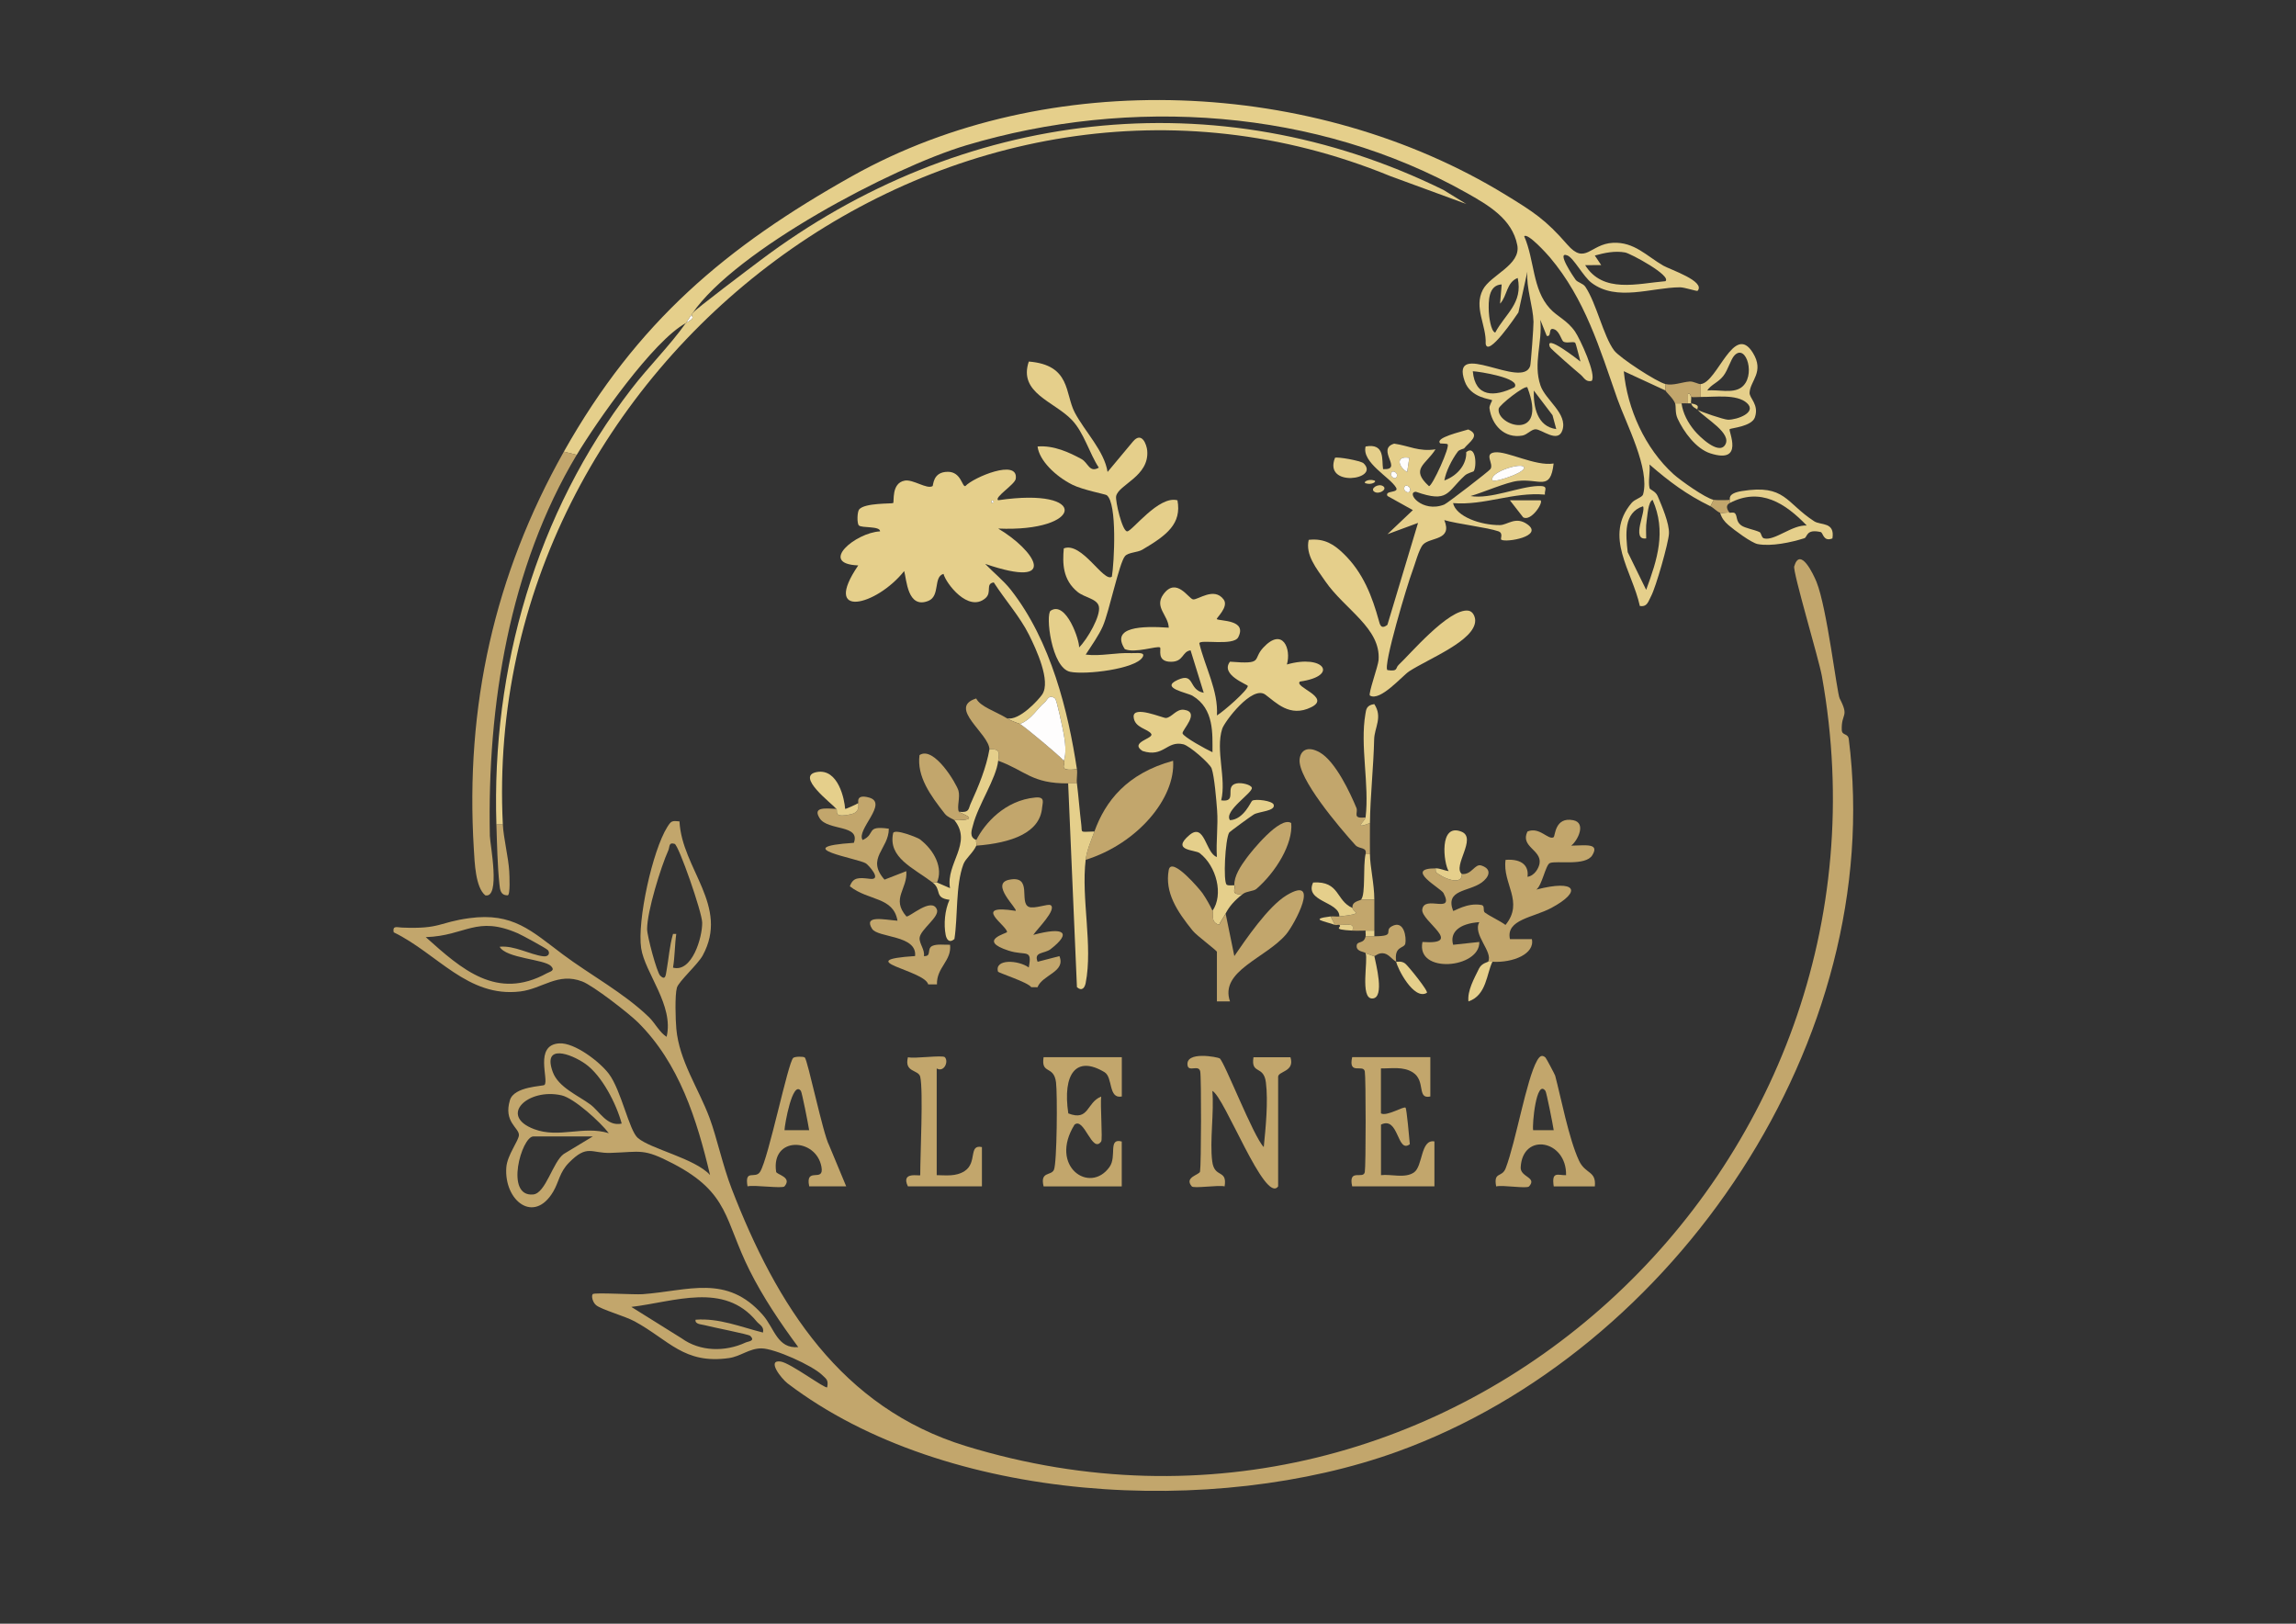 <svg xmlns="http://www.w3.org/2000/svg" id="Capa_1" viewBox="0 0 841.89 595.28"><rect x="0" y="0" width="841.89" height="595.28" fill="#333333" stroke="none"/><defs><style>      .st0 {        fill: #c2a66c;      }      .st1 {        fill: #fefdfd;      }      .st2 {        fill: #e5cf8b;      }    </style></defs><path class="st1" d="M253.86,114.88c-.92,1.45,1.91,1.23-2.36,3.54.76-1.07,1.57-2.39,2.36-3.54Z"></path><path class="st0" d="M674.57,256.06c3.61,7,.57,5.2.76,11.52.07,2.21,2.29,1.11,2.58,3.41,13.88,110.19-63.53,224.31-165.53,261.2-66.87,24.18-165.37,19.24-223.56-24.99-2.29-1.74-7.83-8.78-2.58-8.04,3.61.51,16.47,10.21,17.07,9.44.51-2.71-.29-3-1.91-4.56-3.54-3.42-17.37-9.7-22.22-9.7-4.47,0-7.62,2.95-11.88,3.55-16.5,2.35-22.02-6.63-34.62-13.47-3.55-1.93-12.12-4.29-14.1-5.92-1.3-1.06-1.83-3.47-1.22-4.07.65-.64,15.31.26,18.3.04,16.75-1.23,30.86-7.47,44.07,7.65,4.26,4.87,5.28,12.41,12.97,11.76-6.58-8.91-12.86-18.18-17.83-28.11-9.27-18.49-7.37-28.36-28.02-39.14-11.05-5.76-11.69-4.31-23.01-3.96-7.03.22-8.44-3.28-15.18,3.55-3.55,3.59-3.64,6.97-5.82,10.67-7.1,12-18.04,3.24-17.19-8.86.33-4.66,4.69-9.94,4.63-11.99-.08-2.66-5.7-4.78-3.3-12.71,1.55-5.11,12.14-5.04,12.67-5.58,1.75-1.79-3.94-14.67,5.43-15.23,5.63-.34,14.88,6.78,18.17,11.16,4.53,6.01,7.43,20.8,10.64,23.53,4.78,4.07,20.92,7.47,26.47,13.57-4.81-20.26-11.27-40.97-26.47-56-3.4-3.36-16.38-13.42-20.38-14.95-9-3.45-14.58,2.68-22.77,3.66-19.26,2.31-30.34-13.91-46.38-21.69-.49-2.55,1.14-1.82,2.91-1.74,14.32.63,13.53-1.92,24.85-3.45,15.97-2.15,22.76,4.69,34.23,13.28,10.07,7.53,22.46,14.14,31.67,23.08,2.16,2.1,3.81,5.53,6.41,7.15,2.77-11.51-7.95-23.36-9.33-32.49-1.51-10.03,4.16-35.84,9.6-44.46,1.42-2.24,1.7-2.32,4.45-2.03.89,17.47,18.43,31.01,8.5,49.18-1.75,3.21-8.73,9.43-9.44,11.77-.8,2.67-.51,11.83-.22,15.07,1.07,11.8,8.1,21.72,12.19,32.7,2.64,7.09,4.82,17.45,8.11,25.96,16.46,42.6,40.07,80.3,85.92,94.35,177.32,54.34,346.35-101.44,313.83-282.31-1.12-6.25-10.74-38.25-10.14-40.24,2.2-7.38,7.09,3.06,8.16,5.69,3.86,9.49,7.5,40.82,8.51,42.77ZM247.97,342.38c-.55,3.8-.51,8.42-1.19,12.37,6.91,1.89,10.77-10.96,10.7-16.49-.05-3.88-8.64-28.45-10.11-28.89-2.26-.68-1.73,1.1-2.3,2.36-2.77,6.14-7.81,22.49-7.79,28.89,0,2.51,3.56,15.87,4.81,17.09,1.97,1.9,2.02-.29,2.3-1.78.83-4.55,1.09-9.05,2.39-13.53h1.18ZM200.86,348.3c-.53-.61-9.43-5.46-10.97-6.13-15.33-6.64-18.97.89-33.77,1.4,13.15,11.77,26.05,23.32,44.43,13.23,1.06-.58,3.17-.91,1.5-2.62-2.51-2.56-16.48-2.8-18.84-7.08,5.34-.57,11.22,2.91,15.96,3.49,2.17.27,2.56-1.31,1.7-2.3ZM214.57,389.98c-5.29-3.69-15.74-7.48-11.88,3.04,2.05,5.6,9.32,8.61,13.76,11.89,3.44,2.54,6.12,8.19,11.51,7.01-1.93-7.21-7.25-17.65-13.39-21.94ZM223.24,415.45c-3.06-4.03-12.65-12.81-17.32-13.88-12.26-2.8-23.28,7.43-10.04,12.4,9.13,3.43,18.04-1.39,27.36,1.48ZM217.36,416.64h-21.79c-4.31,0-10.61,22.29-.05,21.27,4.59-.44,7.19-11.97,11.19-14.84l10.65-6.43ZM279.76,488.54c.52-2.23-1.26-2.79-2.35-4.12-11.95-14.56-30.16-7.14-45.92-5.29l18.48,11.54c6.77,4.89,15.98,4.99,23.43,1.52.99-.46,3.72-.51,1.66-2.46-.62-.59-14.33-3.24-16.73-3.91-1.21-.34-3.56-.29-3.29-1.99,8.65-.67,16.57,2.67,24.72,4.7Z"></path><path class="st2" d="M206.76,165.57c26.78-47.54,59.48-75.1,105.7-101.01,71.97-40.34,169.65-35.92,239.55,6.83,10.32,6.31,14.77,9.17,22.68,18.27,6.64,7.65,8.39-.23,16.74-.64,7.84-.39,12.36,4.86,18.48,8.38,2.53,1.45,15.59,5.72,12.56,9.22-.23.26-4.8-1.3-6.46-1.29-10.49.06-23.14,5.34-32.41-1.63-3.01-2.26-6.55-9.08-8.83-10.03-4.34-1.81,2.23,7.87,2.96,8.88s2.72,1.31,3.58,2.58c4.09,6.11,6.6,18.04,10.53,23.33,2.02,2.73,15.85,11.7,18.87,12.35.15.7-.23,1.9,0,2.36l-15.3-7.07c1.27,13.79,7.83,28.34,18.22,37.74,2.59,2.34,11.74,8.82,14.74,9.41l-1.18,2.36c-8.77-4.28-15.08-9.01-22.36-15.32.3,2.71-.54,6.06.01,8.61.16.76,2.16,1.02,3.02,3.04,1.51,3.55,4.29,9.99,4.11,13.69-.17,3.43-4.8,19.71-6.58,22.98-.99,1.81-1.33,4.01-4.1,3.55-2.8-12.86-13.4-25.48-3-37.79,1.18-1.39,3.87-1.99,4.19-3.11,2.61-9.39-6.25-25.96-9.46-35.1-6.45-18.4-11.78-36.5-24.75-51.85-1.01-1.19-8.09-9.05-9.38-7.69,3.86,8.86,2.93,19.39,9.43,26.5,2.74,3,6.36,4.3,9.22,8.46,1.8,2.61,7.98,15.89,6.08,18.07-2.21.51-2.79-1.25-4.12-2.35-1.62-1.33-10.88-9.35-11.17-10.04-2.16-5.19,10.36,4.65,11.19,5.3-.41-1.3-1.66-6.68-1.95-6.91-.73-.58-3.02.31-4.27-.39-.73-.41-1.42-3.67-3.24-4.46-2.71-1.17-.84,2.85-2.91,2.34l-2.36-5.88c.86,8.36-2.7,15.93.07,24.08,1.83,5.37,10.05,10.28,8.03,16.41-1.63,4.92-7.67-.45-9.88-.37-1.59.06-2.99,1.99-4.8,2.31-6.6,1.17-11.24-3.9-12.05-10.03-.13-1,1.06-2.78.96-2.91-.36-.52-7.88-.7-10.07-7.03-5.4-15.57,21.16,3.18,24.03-5.53.25-.77,1.27-14.47,1.22-16.21-.15-5.68-2.73-12.47-2.25-18.39l-3.29,14.96c-.91,1.37-11.25,16.72-12,11.46.31-6.84-4.45-13.21-1.03-19.8,2.81-5.41,14.04-9.04,12.62-16.35-1.87-9.67-10.74-14.72-18.65-19.18-54.77-30.86-123.12-35.43-183.46-17.39-27.19,8.13-84.54,38.43-100.37,61.61-.78,1.15-1.6,2.46-2.36,3.54-11.94,6.45-32.68,36.05-40.04,48.33l-4.71-1.18ZM610.68,103.09c2.37-2-12.8-10.17-14.78-10.53-3.8-.68-7.5.12-11.12,1.12l2.35,3.51-5.89.02c6.53,10.46,19.14,6.74,29.44,5.88ZM548.26,121.94c3.73-6.97,10.21-10.75,8.25-20.03-4.17,1.59-3.8,6.56-6.47,9.42l.59-7.06c-5,.26-4.85,6.39-4.72,9.97.05,1.38.67,7.23,2.35,7.69ZM555.34,141.97c2.5-3.35-13.09-5.8-15.3-5.87.85,9.65,7.98,9.47,15.3,5.87ZM560.04,142c-.92-.86-10.28,6.44-10.5,7.82-1.04,6.31,18.22,12.33,10.5-7.82ZM570.64,157.31l-1.37-5.1-6.86-9.03c-.18,6.07,1.3,13.21,8.22,14.13ZM603.61,216.25c4.1-11.15,7.44-21.43,2.36-32.99-1.66.74-1.89,5.9-2.2,7.8-.34,2.1-.14,4.23-.15,6.33-5.68.81.09-10.11-1.18-11.78-7.2,2.36-6.31,10.48-5.6,16.82l6.77,13.82Z"></path><path class="st2" d="M253.86,114.88c.85-1.34,21.4-16.76,24.83-19.35,73.49-55.4,167.39-66.84,250.6-25.89l8.38,5.15-27.96-10.26C351.36-.38,175.91,132.42,184.38,302.3h-2.36c-1.83-57.17,14.57-114.3,49.49-159.69,6.39-8.3,14.06-15.83,19.99-24.2,4.27-2.31,1.44-2.08,2.36-3.54Z"></path><path class="st2" d="M369.22,263.33c4.48,1.1,11.7-6.88,12.94-8.74,3.25-4.86-2.2-16.56-4.87-21.91-3.27-6.55-8.82-12.82-12.9-19.16-3.22.49-.52,3.6-3.05,5.78-6.3,5.42-14.55-5.55-15.37-8.9-3.82,1.02-1.14,8.11-5.56,9.89-7.67,3.08-7.97-7.86-8.87-10.93-10.2,12.83-30.39,17.78-16.84-2.07-14.73-.56-.98-12.03,8-12.48.05-2.05-6.76-1.13-7.79-2.2-.71-.74-.62-4.97.14-5.87,2.07-2.43,11.96-2.02,12.44-2.31.5-.31-.81-7.31,4.26-8.23,3.07-.55,8.1,3.26,10.18,2.02.39-.23-.01-5.26,5.65-5.25,4.88.01,5.18,5.61,6.39,5.24,2.95-3.21,19.6-10.21,18.48-2.66-.31,2.08-8.12,6.86-6.43,7.84,33.81-4.96,31.17,11.73,0,10.39,13.32,7.87,23.01,22.44-4.78,12.95,3.05,3.17,6.77,6.14,9.39,9.48,14.81,18.86,21.08,44.8,24.25,65.78-7.55.9-3.76-1.88-4.81-3.11,1.05-2.53.48-7.24-.02-9.84-.37-1.88-2.52-12.5-3.19-12.99-2.29-1.69-2.89.69-3.66,1.32-3.04,2.48-4.76,6.23-9.16,8.03-.2-.13-2.59-.72-4.81-2.08ZM363.6,183.42v1.04c1.04-.35,1.04-.69,0-1.04Z"></path><path class="st2" d="M444.6,333.91c4.08-5.89,1.52-16.31-4.7-21.14-1.66-1.29-10.63-.8-3.79-6.6,5.68-4.82,5.94,6.68,10.09,8.02-.35-5.69.51-11.48.08-17.16-.27-3.62-.98-12.39-2-15.31-.59-1.7-8.02-8.3-10.41-8.86-6.13-1.44-7.16,5.02-14.96,2.45-4.89-3.25,4.25-4.53,3.23-6.24-1.11-1.87-6.17-2.17-6.46-6.23-.31-4.43,10.78.5,11.87.39,2.19-.23,3.76-3.4,6.61-3.01,6.15.86-.88,7.49-.54,8.66.39,1.32,8.6,5.82,10.97,6.9-.02-6.65.71-15.91-7.31-20.69-1.99-1.19-12.02-2.8-5.53-5.79s3.86,3.63,9.63,4.69l-4.82-15.56c-3.18.43-2.47,4.19-7.18,4.19-5.52,0-3.43-4.82-4.03-5.24-1.01-.72-9.24,2.25-12.91.59-5.27-8.2,6.22-8.53,16.12-7.85-.17-4.6-5.4-7.46-2-12.19,4.74-6.6,9.28,1.58,10.91,1.82,1.78.26,7.72-4.69,11.21.03,2.04,2.75-2.94,6.94-2.49,7.22,1.26.76,11.19.15,7.85,6.62-1.74,3.36-14.17.63-14.28,2.23,2.13,8.81,7.02,17.45,6.46,26.45,2.5-1.51,11.5-9.38,11.32-10.83-.07-.53-10.23-4.09-6.53-8.88,12.54,1.01,8.09-.71,12.16-5.11,7.22-7.79,10.37.55,8.7,6.14,13.55-3.93,19.25,4.22,4.8,6.25-2.38,1.99,11.6,5.72,4.13,9.41-7.88,3.9-12.94-1.77-16.84-4.62-4.83-3.53-14.98,9.94-15.81,12.55-2.51,7.94,1.59,18.13-.36,26.22,6.3.86.86-5.23,5.63-6.21,1.9-.39,5.27.49,5.6,1.57.54,1.77-10.42,8.5-8.01,11.91,5.14-.28,7.62-6.85,8.16-7.15,1.31-.74,7.39.01,7.86,1.46.76,2.38-5.4,2.48-7.26,3.58-.95.56-8.81,6.26-9.06,6.67-1.46,2.41-2.27,18.09-.9,19.1.64.47,2.71.12,2.79.21.75.8-1.94,3.93,3.21,3.11-3.12,2.42-5,4.52-6.42,7.27-.68,1.32-1.79,2.75-2.4,4.15-3.41-1.23-1.73-3.74-2.41-5.18Z"></path><path class="st2" d="M536.94,164.32c-.21.26-1.79.43-2.4,1.24-2.2,2.95-4.37,7.29-4.93,10.59,5.43-1.99,8.25-6.5,8.01-10.38,3.56-2.95,3.96,5.13,2.75,7.01-.1.15-2.29.67-3.25,1.55-6.65,6.08-5.96,10.18-17.94,5.96-3.81.16,2.3,7.91,10.41,4.68,1.12-.45,16.4-12.23,16.92-13.01,1.34-1.99-2.55-5.62,1.6-6.12,4.52-.54,14.85,5.16,21.57,4.09-1.18,10.3-5.04,5.44-13.23,6.39-4.1.48-12.79,4.29-17.24,5.54,7.46,1.24,17.71-3.45,24.82-3.68,4.04-.13,2.21,1.38,2.45,3.15-11.82-1.03-21.97,4.04-33.68,3.12,1.15,4.97,10.15,8.11,17.15,8.06,2.85-.02,5.78-3.38,10.11-.28,6.11,4.37-7.74,6.77-9.56,5.64-.51-.32.91-2.38-1.09-3.09-3.99-1.41-14.9-2.66-19.82-4.1,3.13,7.55-5.18,6.18-7.79,8.97-1.52,1.63-3.03,7.49-3.96,9.89-1.65,4.26-10.81,34.67-9.11,36.13,4.09.59,2.8-.71,4.15-1.95,3.89-3.58,18.38-20.74,25.48-19.85,1.84.23,2.56,2.4,2.56,3.62,0,7.39-17.11,13.98-24.25,18.65-2.46,1.61-10.61,11.16-14.35,8.86-.74-.45,3.01-10.79,3.17-12.98.9-11.69-12.38-18.57-19.5-28.87-3.37-4.87-7.38-9.74-6.12-15.23,5.95-.69,9.49,1.93,12.56,4.85,7.57,7.2,10.79,16.26,13.15,24.72.36,1.3.74,3.49,3.15,1.58l11.23-37.36-11.21,4.14,9.31-8.83-9.31-5.19c-1.15-2.15,4.36-.96,3.16-3.06-2.16-3.77-12.67-9.21-11.18-15.08,7.28-1.32,5.86,5.06,6.41,8.3,7.68.44-2.78-7.27,4.07-9.34,5.45.77,9,3.02,15.16,2.08-3.56,5.68-9.39,7.14-2.4,13.5,1.25,0,7.88-14.61,6.81-15.37-.41-.29-1.88-.19-2.66-.29-2.25-2.08,7.79-4.3,10.24-5.12,4.79,2.03.28,4.7-1.44,6.86ZM516.76,167.86c-5.17-.9-4.01,3.36-.79,5.18l.79-5.18ZM558.46,170.97c-1.89-1.08-12.51,2.31-11.21,5.18,1.29.8,13.99-3.58,11.21-5.18ZM511.94,175.11c1.15-1.46-1.01-2.77-1.57-2.07-1.15,1.46,1.01,2.77,1.57,2.07ZM516.75,180.3c1.15-1.46-1.01-2.77-1.57-2.07-1.15,1.46,1.01,2.77,1.57,2.07Z"></path><path class="st2" d="M406.12,173.03l9.27-11.11c3.27-3.94,5.07,1.05,5.27,3.3.8,9.43-10.51,12.41-11.4,16.69-.35,1.7,2.24,12.93,4.06,12.9s11.57-13.29,18.43-11.39c1.59,8.59-3.87,12.82-12.91,18.12-1.79,1.05-5.14.93-6.34,2.36-2.13,2.53-5.77,20.3-8.1,25.64-1.5,3.43-4.15,7.14-6.3,10.45,5.68.69,10.91-.81,16.83-.54,1.79.08,5.33-.57,3.99,1.55-2.7,4.28-20.78,6.46-26.49,5.3-6.94-1.41-9.13-21.12-7.17-22.41,5.75-3.76,10.71,11.23,10.41,13.48,3.12-3.11,7.99-11.59,7.27-15-.61-2.9-5.22-3.23-7.84-5.38-5.48-4.5-5.51-10.49-5.03-15.94,6.65-2.58,14.64,12.65,17.63,10.37.84-4.91,2.05-26.98-1.9-29.89-.46-.34-8.74-1.91-12.56-3.81-6.27-3.14-12.16-8.92-12.79-14.03,6-.48,11.71,2.21,16.13,4.62,2.44,1.33,2.84,5.16,6.34,3.14-3.45-5.19-5.41-12.78-9.88-17.48-6.51-6.85-19.71-9.86-15.8-21.42,15.5,1.25,13.21,11.79,16.84,18.67,3.71,7.03,10.82,14.05,12.04,21.79Z"></path><path class="st0" d="M536.01,320.42c3.7.4,4.72-3.91,7.19-3.1,4.15,1.36,2.7,4.37.07,6.25-4.8,3.44-13.45,2.48-10.45,10.35.32.3,5.09-3.1,10.35-2.14,1.53.28.37,2.1,1.34,2.8,2.02,1.47,5.4,2.95,7.52,4.52,6.94-8.49-1.22-15.17.03-23.86,6.4-.48,8.58,2.55,8.03,6.22,2.76-.45,4.18-3.38,4.43-4.91.82-4.98-7.19-6.09-4.44-11.7,4.42-1.89,7.67,3.29,9.6,2.08.6-.38.4-7.58,7.21-6.22,4.87.97,1.61,7.53-.78,9.32,5.46-.08,10.43-.98,7.77,3.48-2.45,4.11-13.08,1.9-15.57,2.9-1.58.63-2.86,8.22-4.99,9.73,14.65-3.81,16.94.59,5.54,6.71-6.68,3.58-16.76,4.24-15.2,11.44h8.03c1.2,5.4-6.88,8.74-14.44,8.31h-1.6c1.95-3.63-5.78-10-3.22-14.52-7.25.47-10.95,3.66-9.6,8.29l9.6-1.03c.27,9.72-23.31,11.85-20.85,0,15.59,1.12-.65-7.68-.07-11.92.76-5.5,11.95,2,7.77-6.03-.87-1.68-14.67-9.06-2.88-9.03l.09,1.34c2.63,2.39,9.77,5.17,9.53.74Z"></path><path class="st0" d="M211.47,166.75c-24.68,41.18-32.86,91.89-31.85,139.74.06,2.92,4.02,23-1.69,21.75-3.61-2.97-3.88-12-4.19-17.04-3.19-52.29,7.53-100.38,33.02-145.63l4.71,1.18Z"></path><path class="st0" d="M314.69,294.47c.18-.11-1.06-3.49,3.99-2.07,7.24,2.04-4.89,11.87-2.37,15.56,4.98-2.22.89-5.36,9.6-4.15.03,7.47-8.52,10.81-1.58,18.68l7.99-3.11c.55,6.6-5.67,9.99.03,16.6.96.49,9.32-7.28,11.19-2.54,1.06,2.68-6.04,7.3-6.34,10.38-.2,2.07,2.03,4.45,1.56,6.69,3.01.21.94-2.67,3.07-3.71,1.65-.8,4.52-.37,6.53-.44.67,5.91-4.99,8.29-4.8,14.53h-3.21c-1.32-5.23-28.82-8.81-4.81-10.39.8-7.77-13.69-6.62-15.79-10.01-3.15-5.09,4.25-3.34,9.34-2.94-1.53-8.85-10.6-7.19-17.47-12.62,1.21-3.38,3.28-3.22,7.42-2.73,4.59.54-.67-5.15-1.54-5.68-3.01-1.85-28.89-5.91-4.41-7.53,2.49-6.79-9.59-4.33-12.54-9.01-2.59-4.11,1.73-3.67,6.11-3.44.7.84-1.51,3.48,5.42,1.96,2.7-.59,2.79-2.44,2.59-4.03Z"></path><path class="st0" d="M449.41,334.95l3.19,15.56c4-5.79,12.36-18.23,19.23-22.33,12.6-7.52,2.83,10.74-.25,14.37-7.42,8.74-24.47,13.4-20.57,24.58h-4.8v-18.17c0-.48-7.41-5.94-8.87-7.75-5.75-7.11-10.31-14.01-8.79-22.27,1.02-5.23,11.63,7.42,12.38,8.53,1.45,2.15,2.63,4.2,3.68,6.44.68,1.44-1,3.95,2.41,5.18.61-1.39,1.72-2.83,2.4-4.15Z"></path><path class="st0" d="M385.25,331.84c2.37,1.62-5.09,8.9-6.37,10.91,11.37-3.08,14.23-.89,6.37,5.21-2.29,1.78-6.31.88-4.78,4.64l7.99-2.07c2.4,5.83-6.16,6.74-8.04,11.41l-2.3-.03c-1.21-1.82-12.04-5.23-12.18-5.71-1.32-4.72,7.43-4.27,11.28-1.51,1.38-7.07-1.09-4.14-7.36-6.16-11.77-3.79-.59-6.34-.6-6.83-.02-2.38-13.27-10.35,3.15-7.77.94-.61-9.54-9.96-2.38-11.4,8.75-1.77,3.53,8.24,7.16,9.92,1.98.92,7.1-1.24,8.05-.59Z"></path><path class="st0" d="M401.29,304.85c3.97-10.99,11.79-21.28,28.86-25.94.95,13.62-12.99,30.37-32.07,36.32.43-3.57,1.96-6.92,3.21-10.38Z"></path><path class="st0" d="M369.22,263.33c2.22,1.35,4.61,1.94,4.81,2.08,2.61,1.74,14.4,11.57,16.04,13.49,1.05,1.23-2.73,4.02,4.81,3.11.26,1.7-.21,3.48,0,5.19-1.07,0-2.14,0-3.21,0-13.42.1-15.56-4.63-25.66-8.3.23-2.17,1.15-4.61-3.21-4.15-.07-5.78-15.51-15.34-4.85-18.68,1.45,2.99,7.01,4.68,11.26,7.26Z"></path><path class="st2" d="M620.11,147.89c3.92.66,1.81,1.96,2.36,2.36-.58-.66-1.91-.79-2.36-2.36Z"></path><path class="st2" d="M623.64,140.81c6.13-.67,12.17-22.72,19.1-11.46,4.33,7.04-.99,10.2-1.21,14.62-.1,2.03,3.55,4.33,1.95,9.03-1.16,3.4-8.85,3.93-9.25,4.33-.58.59,5.58,12.94-7.11,8.87-5.22-1.67-9.79-7.94-12-12.77-.99-2.17-.48-4.47-.9-5.55h2.36c.53,3.75,2.36,7.11,4.74,9.99,1.77,2.14,8.72,8.92,11.17,5.34,2.93-4.28-7.25-9.78-10.02-12.98.85.62,9.64,3.64,11.19,3.65,3.42,0,10.66-2.67,6.92-6.1s-11.92-2.17-16.93-2.26v-4.72ZM626,143.16c3.82-.44,9.21,1.21,12.45-1.08,5.53-3.92,1.92-16.24-2.41-11.84-1.45,1.47-2.37,5.36-4.16,7.62-1.93,2.44-4.46,3.1-5.88,5.3Z"></path><path class="st2" d="M620.11,145.53c.12.74-.18,1.73,0,2.36-.38-.06-.79.04-1.18,0v-3.54c.96-.3,1.04,1.15,1.18,1.18Z"></path><path class="st0" d="M500.73,313.15c.59-2.74-2.3-1.73-3.75-3.33-5.94-6.56-21.15-24.48-20.44-31.45.34-3.32,2.94-5.01,7.32-2.56,5.89,3.28,11.39,15.27,13.5,20.37.75,1.82-1.71,4.1,3.37,3.48-.16,1.37-4.73,4.59,1.6,2.08-.04,3.79-.02,7.62,0,11.42h-1.6Z"></path><path class="st2" d="M362.8,274.75c4.36-.46,3.44,1.98,3.21,4.15-.71,6.55-7.4,16.31-9.23,23.62-.41,1.64-1.6,4.41,1.21,5.44-.28.55.27,1.5,0,2.08-1.33,2.83-3.9,4.61-4.73,6.8-2.91,7.72-2.01,19.29-3.3,27.44-1.99,1.68-2.91-.02-3.2-1.53-.76-3.85-.33-9.1,1.41-12.87-5.82-.71-2.7-3.69-6.22-6.35h1.6l4.8,2.08c-1.62-9.09,8.39-16.43,1.62-24.91,10.89.1,1.82-2.65,1.6-3.11,3.97.51,3.52-1.14,4.31-2.87,2.93-6.43,5.76-13.26,6.92-19.96Z"></path><path class="st2" d="M634.24,183.25c.27-.15-1.09-2.32,4.4-3.21,16.02-2.59,16.05,4.25,26.59,11.07,2.39,1.55,7.64.1,6.68,6.28-3.37,1.37-3.39-2.12-4.31-2.33-5.42-1.26-4.82,1.89-5.98,2.26-4.87,1.55-12.14,3.09-17.11,2.15-2.29-.43-8.66-5.18-10.71-6.95-1.55-1.34-2.49-2.6-3.1-4.56.86.28,2.47-.19,3.53,0,.12.14,1.51-.33,2.02.31.83,1.03.26,2.88,2.18,4.32,1.44,1.07,4.72,1.54,6.75,2.47.7.32.66,2.07,1.65,2.32,3.9,1,10.35-5.06,15.67-4.71-7.82-8.15-17.03-14.17-28.26-8.24v-1.18Z"></path><path class="st2" d="M394.88,287.2c.6,4.77.99,10.09,1.6,15.1.39,3.18-.8,2.67,4.82,2.54-1.25,3.45-2.78,6.8-3.21,10.38-1.7,14.22,2.7,31.48,0,45.17-.3,1.51-1.22,3.22-3.2,1.53l-3.22-74.72c1.07,0,2.14,0,3.21,0Z"></path><path class="st0" d="M452.61,324.57c-.16-3.35,2.33-7.09,4.52-10.05,1.68-2.28,12.23-15.51,16.33-12.78.72,7.64-5.71,18.07-12.78,24.16-.98.85-3.59.81-4.85,1.79-5.14.81-2.46-2.31-3.21-3.11Z"></path><path class="st0" d="M357.99,307.96c3.06-6.06,10.47-14.55,21.65-15.58,3.7-.34,2.64,1.85,2.48,3.69-.78,9.2-11.06,12.96-24.13,13.97.27-.57-.28-1.52,0-2.08Z"></path><path class="st0" d="M351.58,297.58c.22.47,9.29,3.22-1.6,3.11-.24-.3-2.49-1.03-3.52-2.34-5.32-6.78-10.32-13.67-9.3-21.52,5.29-3.54,13.6,10.56,14.29,13.06s-.66,5.96.14,7.7Z"></path><path class="st0" d="M341.95,323.53c-7.19-5.45-16.39-9.1-14.45-18.13.7-1.69,9.05,1.75,9.7,2.23,5.47,4.11,8.69,10.62,6.36,15.9h-1.6Z"></path><path class="st2" d="M502.33,301.73c-6.34,2.52-1.77-.7-1.6-2.08,1.44-12.06-2.1-26.19-.06-37.92.27-1.55.33-3.2,3.25-3.59,3.17,4.8.05,8.61-.05,12.93-.23,10.12-1.44,21.02-1.54,30.66Z"></path><path class="st0" d="M503.94,343.25c8.16-.02,3.29-1.94,6.38-3.65,4.59-2.54,5.41,4.19,4.98,6.31-.4,1.95-4.23.76-3.34,6.68-1.57-.87-2.58-2.62-4.34-3.03-2.01-.46-3.27.93-3.67.95-.64.04-2.29-.85-3.21-1.04-.28-.63-3.32-.44-3.29-2.6s2.69-.57,3.29-3.63c1.07,0,2.14,0,3.21,0Z"></path><path class="st2" d="M306.67,296.54c-1.61-1.94-15.15-12.03-7.19-13.49s10.21,10.23,10.41,13.49c.19.15,4.2-1.7,4.8-2.08.2,1.59.1,3.44-2.59,4.03-6.94,1.53-4.72-1.11-5.42-1.96Z"></path><path class="st2" d="M526.39,318.34c1.77,0,3.16.8,4.8,1.04-1.85-2.84-3.65-17.84,4.71-14.47,5.82,2.34-3.38,12.59.11,15.51.24,4.43-6.9,1.66-9.53-.74l-.09-1.34Z"></path><path class="st0" d="M503.94,329.76c0,3.8,0,7.62,0,11.42h-3.21c-1.58,0-3.24.09-4.81,0,.75-2.77-1.02-2.12-4.81-2.08-.29-.17-1.19.16-1.6,0l-1.6-3.11c.98-.12,2.21.11,3.21,0,9.52-1.06,5.05-1.37,4.81-3.11-.34-2.5,2.82-2.62,3.21-3.11h4.81Z"></path><path class="st0" d="M184.38,302.3c.25,4.94,2.04,11.99,2.34,17.1.08,1.42.47,8.86-.59,8.84-2.63-.01-2.78-2.05-3-4.07-.72-6.7-.89-15.04-1.11-21.87h2.36Z"></path><path class="st0" d="M623.64,140.81v4.72c-1.12-.02-2.56.19-3.53,0-.13-.03-.22-1.48-1.16-1.18v3.54c-.77-.08-1.6,0-2.37,0h-2.36c-.76-1.97-3.12-3.87-3.53-4.72-.23-.46.15-1.66,0-2.36,2.99.64,6.02-.74,8.89-.94,1.4-.1,3.16,1.04,4.07.94Z"></path><path class="st2" d="M495.92,332.87c.24,1.74,4.71,2.05-4.81,3.11.1-5.48-12.96-5.37-9.61-12.45,9.88-.58,8.26,6.72,14.43,9.34Z"></path><path class="st2" d="M502.33,313.15c.02,4.57,1.61,11.02,1.6,16.61h-4.81c1.67-2.12.61-11.98,1.6-16.61h1.6Z"></path><path class="st2" d="M489.51,167.85c.71-.49,9.46,1.02,10.5,2.02,6.18,5.97-14.87,9.03-10.5-2.02Z"></path><path class="st2" d="M503.94,350.51c.4,2.32,4.08,15.55-.8,15.55-4.55,0-1.37-14.28-2.41-16.58.92.19,2.57,1.08,3.21,1.04Z"></path><path class="st2" d="M547.24,352.59c-2.14,4.27-2.12,12.34-8.8,14.54-.43-3.91,2.08-8.36,3.88-12.04.99-2.02,3.24-2.34,3.32-2.5h1.6Z"></path><path class="st2" d="M511.96,352.59c.24.13,1.88-.44,3.3.67,1.05.82,8.72,10.26,7.92,10.74-4.81,2.86-10.89-9.2-11.22-11.41Z"></path><path class="st2" d="M564.87,183.42c1.21.74-3.5,7.97-6.38,6.22l-4.84-6.21h11.22Z"></path><path class="st0" d="M634.24,183.25v1.18c-1.6.83-1.03,2.4,0,3.54-1.06-.19-2.67.28-3.53,0-1.1-.35-2.36-1.79-3.53-2.36l1.18-2.36c.8.16,5.63.14,5.89,0Z"></path><path class="st2" d="M491.11,339.1c3.8-.04,5.56-.7,4.81,2.08-8.3-.45-3.44-1.28-4.81-2.08Z"></path><path class="st2" d="M503.94,341.17v2.08c-1.07,0-2.14,0-3.21,0,.13-.67-.09-1.4,0-2.08h3.21Z"></path><path class="st2" d="M487.9,335.98l1.6,3.11c-3.72-1.39-9.72-2.09-1.6-3.11Z"></path><path class="st2" d="M507.14,178.23c1.75,1.13-1.44,3.2-3.19,2.06s1.44-3.2,3.19-2.06Z"></path><path class="st2" d="M503.93,176.16c1.09.36-.94,1.76-3.19,1.02-1.09-.36.94-1.76,3.19-1.02Z"></path><path class="st1" d="M374.03,265.41c4.4-1.8,6.12-5.55,9.16-8.03.77-.63,1.37-3.01,3.66-1.32.67.49,2.83,11.11,3.19,12.99.51,2.61,1.08,7.31.02,9.84-1.64-1.92-13.43-11.75-16.04-13.49Z"></path><path class="st1" d="M363.6,183.42c1.04.35,1.04.69,0,1.04v-1.04Z"></path><path class="st1" d="M558.46,170.97c2.78,1.6-9.92,5.98-11.21,5.18-1.3-2.86,9.32-6.26,11.21-5.18Z"></path><path class="st1" d="M516.76,167.86l-.79,5.18c-3.23-1.82-4.38-6.08.79-5.18Z"></path><path class="st1" d="M511.94,175.11c-.56.7-2.72-.61-1.57-2.07.56-.7,2.72.61,1.57,2.07Z"></path><path class="st1" d="M516.75,180.3c-.56.7-2.72-.61-1.57-2.07.56-.7,2.72.61,1.57,2.07Z"></path><g><path class="st0" d="M468.66,434.95c-4.8,6.7-19.67-32.91-24.12-35.01.68,7.95-1,18.27-.05,25.8.81,6.41,5.57,2.75,4.55,9.2-2.3-.58-11.31.87-12.05,0-2.9-3.39,2.83-4.19,3.04-5.44.44-2.64.5-34.61.07-36.67-.54-2.66-4.17.25-4.64-2.17-.97-5.53,11.22-3.08,11.78-2.64,1.82,1.45,12.38,28.72,16.15,32.51.71-7.07,1.67-16.73.78-23.73-.81-6.41-5.57-2.75-4.55-9.2h13.56c1.67,5.41-4.52,5.03-4.52,7.2v40.15Z"></path><path class="st0" d="M524.47,387.59v14.4c-5.06,1.1-1.59-5.69-6.37-8.8-3.56-2.31-7.92-1.41-11.74-1.5v16.49c2.12,1.25,8.48-2.8,9.05-2.07.36.46,1.37,11.12,1.54,13.37-4.72,3.6-3.98-10.45-10.57-7.18v18.53c3.66-.46,8.78,1.28,12.09-1s2.39-12.29,7.5-11.36v16.46s-30.16,0-30.16,0c-1.53-6.79,4.12-2.38,4.63-5.24.41-2.32.41-34.57,0-36.88-.51-2.86-6.16,1.55-4.63-5.24h28.66Z"></path><path class="st0" d="M411.34,387.59v14.4c-5.03.98-3.19-7.02-6.35-8.92-10.32-6.22-15.44.5-13.27,15.12,7.69,3,6.62-4.03,12.06-6.17-.38,3.04.57,15.68,0,16.47-3.33,4.65-6.22-9.1-9.78-6.17-9.49,15.32,5.66,25.67,12.85,15.49,2.76-3.91-.68-10.7,4.47-9.32v16.46s-28.65,0-28.65,0c-1.38-5.63,2.74-3.77,3.78-6.07,1.14-2.52,1.31-27.82.77-32.08-.81-6.41-5.56-2.74-4.56-9.21h28.66Z"></path><path class="st0" d="M566.66,387.66c.26.22,3.48,6.29,3.58,6.68,2.07,7.71,4.95,22.95,8.71,31.1,2.37,5.14,6.4,3.67,5.84,9.51h-15.07c-.87-5.75,1.55-4.01,4.52-4.11.28-12.91-15.95-15.87-16.64-2.89-.19,3.66,6.16,3.63,3.06,7.01-.85.92-9.7-.62-12.05,0-1.04-5.57,2.11-3.09,3.48-6.63,3.74-9.73,7.59-32.54,11.5-39.46.98-1.74,1.84-2.27,3.07-1.19ZM566.68,399.95c-3.36-4.59-4.93,12.48-4.51,14.4h7.54c-.35-2.32-2.64-13.87-3.03-14.4Z"></path><path class="st0" d="M295.1,387.7c1.06.93,6.7,28.08,8.9,32.14l6.28,15.09h-13.56c-1.57-7.48,5.6-1.09,4.49-7.15-1.97-10.77-18.58-11.3-16.62,1.82.16,1.04,5.99,1.91,3.07,5.33-.78.92-11.09-.62-13.56,0-1.14-6.62,2.84-2.43,4.64-5.38,3.11-5.11,10.2-40.07,12.12-41.71.64-.54,3.76-.57,4.24-.14ZM293.67,399.95c-3.07-4.12-5.97,12.43-6.01,14.4h9.04c-.35-2.32-2.64-13.87-3.03-14.4Z"></path><path class="st0" d="M337.44,394.8c-.62-2.75-5.98-1.5-4.52-7.2,2.47.62,12.78-.91,13.56,0,1.46,1.71-.4,5.65-3.01,4.11v39.12c3.38.03,7.05.57,10.22-1.49,4.78-3.09,1.31-9.9,6.36-8.8v14.4s-27.14,0-27.14,0c-2.77-5.69,4.52-3.6,4.52-4.12,0-7.69,1.16-30.87,0-36.04Z"></path></g></svg>